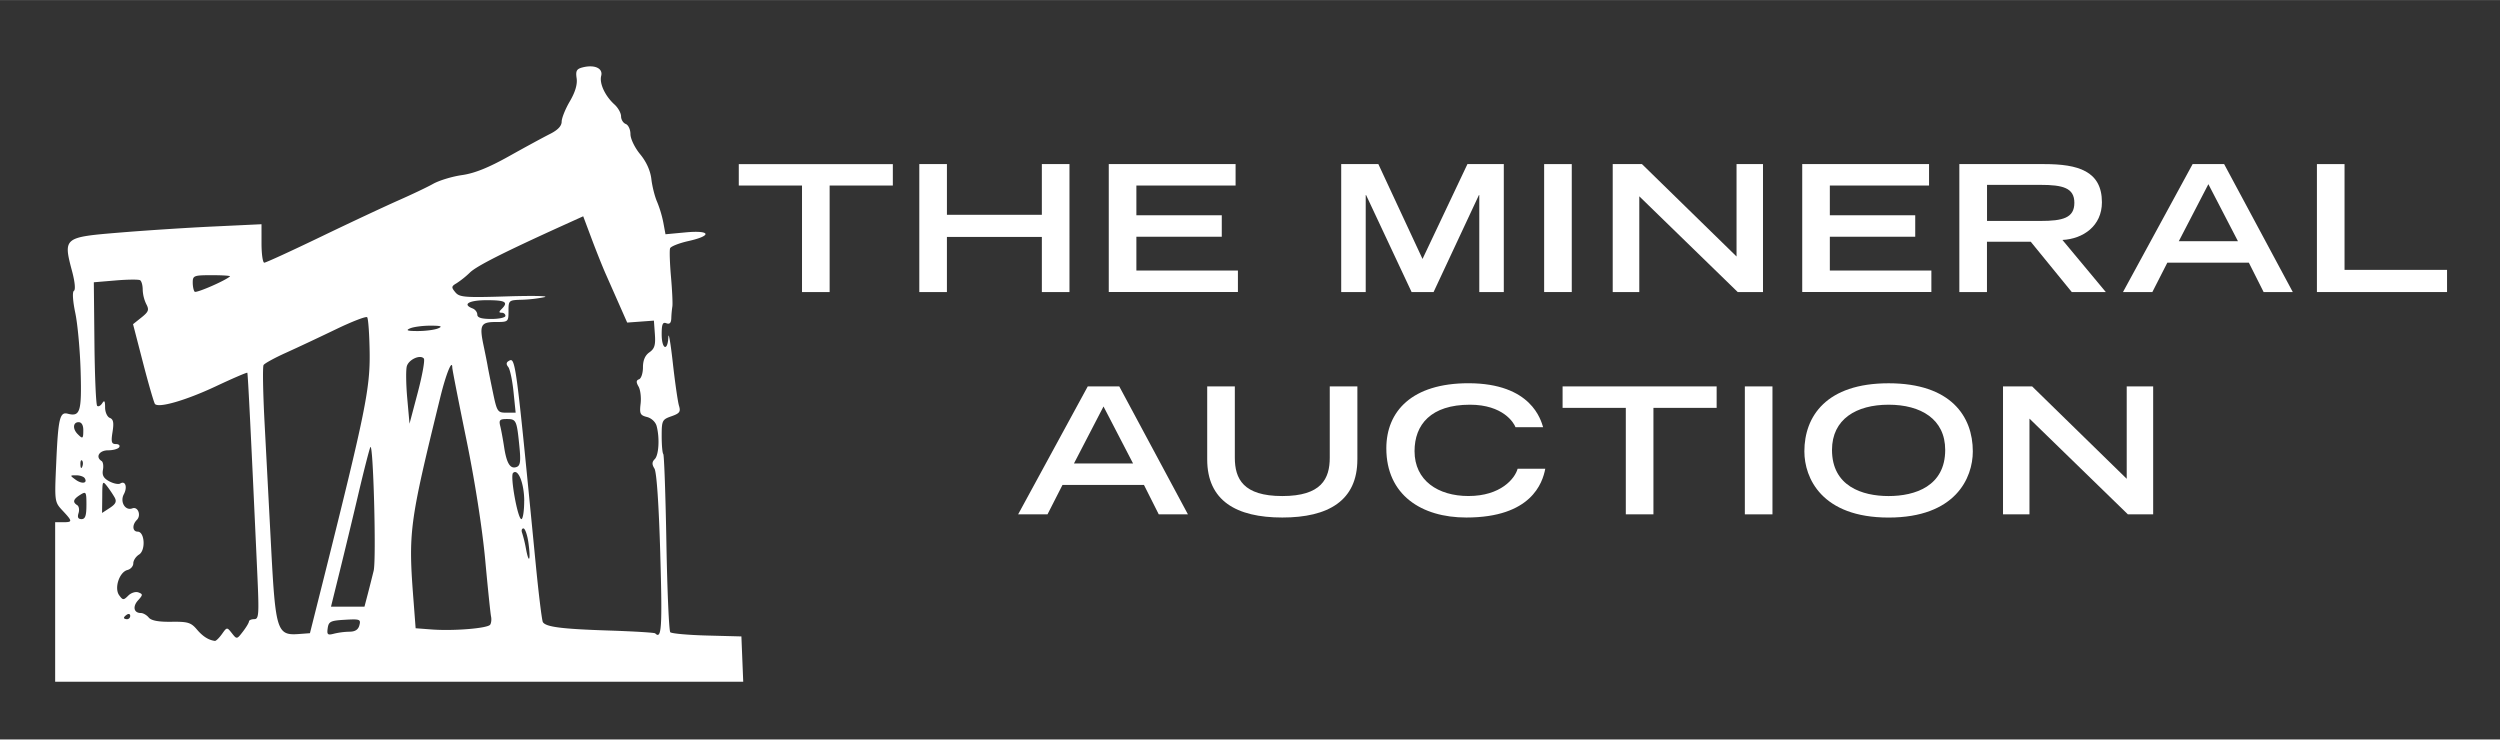 <svg xmlns="http://www.w3.org/2000/svg" width="720" height="213" viewBox="0 0 2564 758.34"><rect x="0" y="0" width="2564" height="758.34" fill="#333333" stroke="none"/><defs><style>.a{fill:#fff;}</style></defs><title>logo</title><path class="a" d="M56.57,617.28V535.5h8c10,0,10-.78-0.34-11.86-8.32-8.94-8.35-9.17-6.55-49.27,2-45.39,3.66-52.29,11.79-50.16,12.77,3.34,14.4-2,13.24-43.17-0.61-21.59-3.07-48.65-5.48-60.14-2.6-12.42-3.17-21.63-1.41-22.72s1-9-1.7-19.35c-9.43-35.45-9.25-35.6,48.77-40.4,26.13-2.16,69.52-5,96.41-6.24l48.91-2.31V249.6c0,10.85,1.28,19.73,2.84,19.73s27.9-12.08,58.53-26.85S396,211,409,205.26s28.89-13.25,35.18-16.78,19.63-7.58,29.66-9c12.78-1.81,27.18-7.59,48.2-19.35,16.49-9.23,35.39-19.49,42-22.81q12-6,12-12.61c0-3.61,3.77-13,8.37-20.85,5.55-9.48,7.91-17.42,7-23.62-1.14-7.74-.05-9.67,6.33-11.27,12.14-3,20.87,1,18.85,8.75s4,20.66,13.64,29.37c3.71,3.36,6.74,8.81,6.74,12.12s2.16,6.85,4.81,7.86,4.81,5.69,4.81,10.39,4.33,13.8,9.94,20.61c6.42,7.79,10.5,16.85,11.52,25.58,0.87,7.44,3.49,17.85,5.83,23.15a117,117,0,0,1,6.45,21.5l2.2,11.87,20.52-1.92c25.81-2.41,27.78,3.34,3,8.88-9.61,2.15-18.08,5.5-18.81,7.45s-0.32,15.08.92,29.19,1.87,27.82,1.41,30.47a109.33,109.33,0,0,0-1.08,11.93c-0.17,5-1.7,6.56-5.06,5.27-3.79-1.46-4.81.94-4.81,11.32,0,15.5,6.21,18,6.85,2.75,0.24-5.73,2.29,6.17,4.56,26.46s5.13,40.14,6.36,44.13c1.88,6.1.65,7.8-7.77,10.74-9.48,3.31-10,4.36-10,20.28,0,9.23.73,17.52,1.63,18.42s2.34,41.83,3.2,91,2.67,90.44,4,91.79,18.31,2.87,37.69,3.38l35.23,0.92,0.94,23.25,0.94,23.25H56.57V617.28Zm171.09,32.87c5.09-7.18,5.14-7.18,10.17-.8s5.11,6.34,11.24-1.6c3.4-4.41,6.21-9.1,6.25-10.42s2.46-2.41,5.38-2.41c4.78,0,5.1-4.49,3.23-45.7-6.4-140.83-9.65-206.15-10.28-207-0.39-.53-14.89,5.7-32.21,13.85-30.63,14.41-58.72,22.57-62.51,18.16-1-1.2-6.51-20.11-12.18-42l-10.31-39.84,8.6-6.86c7.37-5.88,8.08-7.84,5-13.66A37.34,37.34,0,0,1,146.36,297c0-4.42-1.2-8.78-2.67-9.69s-12.75-.81-25.07.23l-22.4,1.88,0.63,62.27c0.35,34.25,1.6,63.24,2.79,64.43s3.5,0,5.15-2.56c2.26-3.57,3-2.55,3,4.2,0,4.92,2.2,9.74,4.84,10.76,3.63,1.39,4.31,4.87,2.8,14.33-1.66,10.37-1.08,12.49,3.41,12.49,3,0,4.52,1.44,3.43,3.21s-6.23,3.21-11.41,3.21c-9.07,0-13.25,6.88-6.65,11,1.53,0.94,2.14,5.06,1.36,9.14-1,5.45.69,8.55,6.54,11.68,4.38,2.34,9.44,3.34,11.25,2.22,5.25-3.25,7.57,3.73,3.66,11-4.21,7.87,1.46,17.28,8.73,14.49,5.72-2.19,9.34,7.15,4.6,11.88-5,5-4.55,12,.81,12,7.28,0,8.46,19.14,1.46,23.51-3.25,2-5.9,6.06-5.9,9s-2.68,6-6,6.83c-8.37,2.19-13.75,18.7-8.45,25.95,3.77,5.15,4.46,5.18,9.32.32,2.91-2.91,7.55-4.36,10.41-3.27,4.68,1.8,4.65,2.55-.4,8.13-5.81,6.42-4.36,13,2.88,13,2.33,0,6,2.08,8.07,4.63,2.62,3.16,10,4.54,23.16,4.35,16.92-.24,20.17.74,26.22,7.88s12,10.92,18.53,11.75C221.64,657.25,224.85,654.12,227.66,650.15ZM332.79,590c41.69-166.48,46.83-191.79,46.33-228.33-0.26-18.87-1.42-35.26-2.57-36.41s-15.53,4.41-32,12.35-39.41,18.74-51.08,24-22.08,10.95-23.15,12.67-0.61,28.24,1,58.92,4.65,88.26,6.73,127.95c4.52,86,6,90.71,28.6,89l11.22-.84Zm25.66,57.77c5.79,0,9-2.11,10.16-6.62,1.59-6.08.48-6.5-14.86-5.61-14.71.85-16.7,1.82-17.66,8.62-0.94,6.64-.08,7.4,6.41,5.66A75.89,75.89,0,0,1,358.45,647.79Zm318.74-79.21c-1.47-51-3.73-84.56-6-88.11-2.68-4.3-2.6-6.73.34-9.67,4.16-4.16,5.15-21.82,1.9-33.95-1.11-4.14-5.34-8.1-9.88-9.24-7-1.75-7.77-3.39-6.55-13.59,0.76-6.38-.18-14.32-2.1-17.63-2.61-4.51-2.48-6.4.52-7.48,2.2-.8,4-6.3,4-12.23,0-7.25,2.16-12.29,6.62-15.41,5.29-3.71,6.41-7.43,5.61-18.57l-1-13.94-13.7,1-13.7,1-8.25-18.69-13.93-31.52c-3.12-7.06-9.56-23.16-14.3-35.8l-8.63-23-19.87,9c-61.76,28-89.42,42-96.29,48.68a92.86,92.86,0,0,1-13.73,11c-5.38,3.17-5.51,4.15-1.27,9.26s9.52,5.57,52.89,4.22c26.48-.82,43.82-0.47,38.53.79a141.4,141.4,0,0,1-23.25,2.66c-13.37.37-13.63,0.6-13.63,11.6s-0.29,11.22-12.93,11.22c-15.51,0-17.1,3-12.66,24.08,1.85,8.8,3.72,18.17,4.15,20.81s2.81,14.55,5.29,26.46c4.33,20.82,4.86,21.65,14,21.65h9.48l-2.2-21.51c-1.21-11.83-3.65-23.25-5.41-25.37-2.15-2.59-2.09-4.55.16-5.94,7.32-4.53,7.27-4.89,28,207.67,3.06,31.37,6.37,58.34,7.36,59.93,3.08,5,19.3,7.06,67.35,8.63,25.55,0.84,47.08,2.14,47.84,2.9C678.56,656.14,679.35,643.81,677.18,568.58Zm-174.44,72c1.11-1.72,1.5-5.5.87-8.39s-3.33-29.07-6-58.17c-3-32.16-10.54-80.53-19.31-123.34-7.94-38.74-14.44-71.86-14.44-73.6,0-9.52-6.41,6.25-12.28,30.18-32.13,131.08-33,137.78-27.32,210.7l2,26.31,16.37,1.24C465.35,647.2,500.31,644.33,502.74,640.55Zm-369.2-9c0-1.87-1.44-2.5-3.21-1.41s-3.21,2.62-3.21,3.4,1.44,1.41,3.21,1.41A3.32,3.32,0,0,0,133.54,631.52Zm243.81-23.06c1.94-7.5,4.59-18,5.87-23.25,2.85-11.73-.45-133.44-3.43-126.67-1.17,2.65-6.7,24.29-12.29,48.1S353.31,566.17,348.4,586l-8.92,36.08h34.33ZM542,556.87c-1.13-8.23-3.45-15-5.16-15s-2.32,2.06-1.36,4.58a130.47,130.47,0,0,1,3.93,16.18C542.5,579.15,544.45,574.77,542,556.87Zm-453.35-39c0-13.66-.36-14.24-6.41-10.45-7.16,4.47-8,7.49-3.08,10.56,1.84,1.13,2.46,4.83,1.39,8.21-1.36,4.27-.42,6.14,3.08,6.14C87.43,532.3,88.64,528.83,88.64,517.84Zm449-4.17c0-18-6.32-33.84-11.48-28.69-3.17,3.17,4.82,47.31,8.56,47.31C536.3,532.3,537.61,523.91,537.61,513.67Zm-419.93-3.35a113.27,113.27,0,0,0-7.85-11.7c-4.64-6-4.95-5.38-5,10.5L104.67,526l8-5.21C118.61,516.9,119.86,514.3,117.67,510.32ZM86.9,490.38c-1-1.64-4.92-3-8.68-3-6.67,0-6.69.11-.65,4.53C84,496.62,90.13,495.61,86.9,490.38Zm-2.74-18.15c-1.07-1.07-1.82.83-1.68,4.21,0.15,3.74.91,4.5,1.94,1.94C85.34,476.06,85.23,473.3,84.16,472.23Zm448.5-14.89c-2.66-26.5-3.2-27.67-12.94-27.67-7.17,0-8.19,1.1-6.67,7.22,1,4,2.79,13.71,4,21.65,2.56,16.83,6.35,22.78,12.89,20.27C533.66,477.38,534.23,472.95,532.66,457.35ZM85.43,440.9c0-5-1.82-8-4.81-8-5.77,0-6.31,6.84-1,12.19S85.43,450,85.43,440.9Zm349.26-73.28c-3.59-4.32-15.21.83-17.4,7.71-1.09,3.44-.93,18.16.35,32.71L420,434.49l8.48-32.07C433.14,384.78,435.94,369.12,434.69,367.62Zm14.73-30.95c4.84-2.08,2.87-2.76-8-2.76-7.94,0-17.32,1.24-20.84,2.76-4.84,2.08-2.87,2.76,8,2.76C436.51,339.43,445.89,338.19,449.42,336.67Zm68.95-12.83c0-1.76-1.73-3.21-3.85-3.21-3,0-3-.86,0-3.85,7.12-7.12,3.94-9-15.39-9-18.2,0-25.43,4.24-14.43,8.46,2.65,1,4.81,3.86,4.81,6.31,0,3.16,4.23,4.47,14.43,4.47C511.87,327.05,518.37,325.61,518.37,323.85ZM235.89,283.37c0.73-.67-7.56-1.22-18.44-1.22-18.58,0-19.78.45-19.78,7.48,0,4.12.9,8.38,2,9.48C201.29,300.74,231,287.82,235.89,283.37Z"/><path class="a" d="M822.54,190.23H757.7v-22h158v22H850.87v109.2H822.54V190.23Z"/><path class="a" d="M942.84,168.21h28.33v52h97.35v-52h28.33V299.43h-28.33v-56.5H971.16v56.5H942.84V168.21Z"/><path class="a" d="M1137.15,168.21h130.07v22H1165.47v30.5h87.58v22h-87.58v34.66h104.14v22H1137.15V168.21Z"/><path class="a" d="M1401.08,200h-0.4v99.45h-25.14V168.21h38.1l45.29,97.29L1505,168.21h37.3V299.43h-25.14V200h-0.4l-46.48,99.45h-22.54Z"/><path class="a" d="M1583.63,168.21H1612V299.43h-28.33V168.21Z"/><path class="a" d="M1654,168.21H1684l97,94.76V168.21h27.13V299.43h-25.93l-100.94-98.19v98.19H1654V168.21Z"/><path class="a" d="M1848.36,168.21h130.07v22H1876.68v30.5h87.58v22h-87.58v34.66h104.14v22H1848.36V168.21Z"/><path class="a" d="M2009.55,168.21h87.18c34.31,0,59,7,59,39.17,0,24.19-19.15,37.54-40.5,38.63l44.49,53.43h-34.91l-42.09-51.62h-44.89v51.62h-28.33V168.21Zm83,58.3c23.14,0,34.91-3.07,34.91-18.59,0-15.34-11.77-18.41-34.91-18.41h-54.66v37h54.66Z"/><path class="a" d="M2248.75,168.21h32.32l70.42,131.22h-29.92l-15.16-30.14h-83.59l-15.36,30.14h-30.12Zm46.48,79.06-30.32-58.48-30.32,58.48h60.65Z"/><path class="a" d="M2376.23,168.21h28.33V276.69h105.13v22.74H2376.23V168.21Z"/><path class="a" d="M1115.6,396.21h32.32l70.42,131.22h-29.92l-15.16-30.14h-83.59l-15.36,30.14h-30.12Zm46.48,79.06-30.32-58.48-30.32,58.48h60.65Z"/><path class="a" d="M1392.11,471.12c0,42.24-29.72,59.56-77,59.56s-77-17.33-77-59.56V396.21h28.33v73.1c0,21.66,8.58,39.35,48.68,39.35s48.68-17.69,48.68-39.35v-73.1h28.33v74.91Z"/><path class="a" d="M1584.82,480.68c-2.79,14.62-14.36,50-81,50-45.88,0-82-23.1-82-70.94,0-38.27,26.53-66.78,84.19-66.78,64.83,0,74.41,38.08,76.61,45.12H1554.3c-1.6-4.51-12.77-23.1-46.68-23.1-40.1,0-56.86,20.4-56.86,47.65,0,30.14,24.14,46,55.26,46,33.12,0,47.68-17.87,50.47-28h28.33Z"/><path class="a" d="M1667.42,418.23h-64.83v-22h158v22h-64.83v109.2h-28.33V418.23Z"/><path class="a" d="M1789.51,396.21h28.33V527.43h-28.33V396.21Z"/><path class="a" d="M1936.94,393c63.84,0,86.38,33.93,86.38,69.85,0,27.25-17.76,67.87-86.38,67.87s-86.38-40.61-86.38-67.87C1850.55,426.89,1873.1,393,1936.94,393ZM1995,461.37c0-31.59-24.94-46.39-58.05-46.39s-58.05,14.8-58.05,46.39c0,37.18,30.92,47.29,58.05,47.29S1995,498.55,1995,461.37Z"/><path class="a" d="M2054.24,396.21h29.92l97,94.76V396.21h27.13V527.43h-25.93l-100.94-98.19v98.19h-27.13V396.21Z"/></svg>